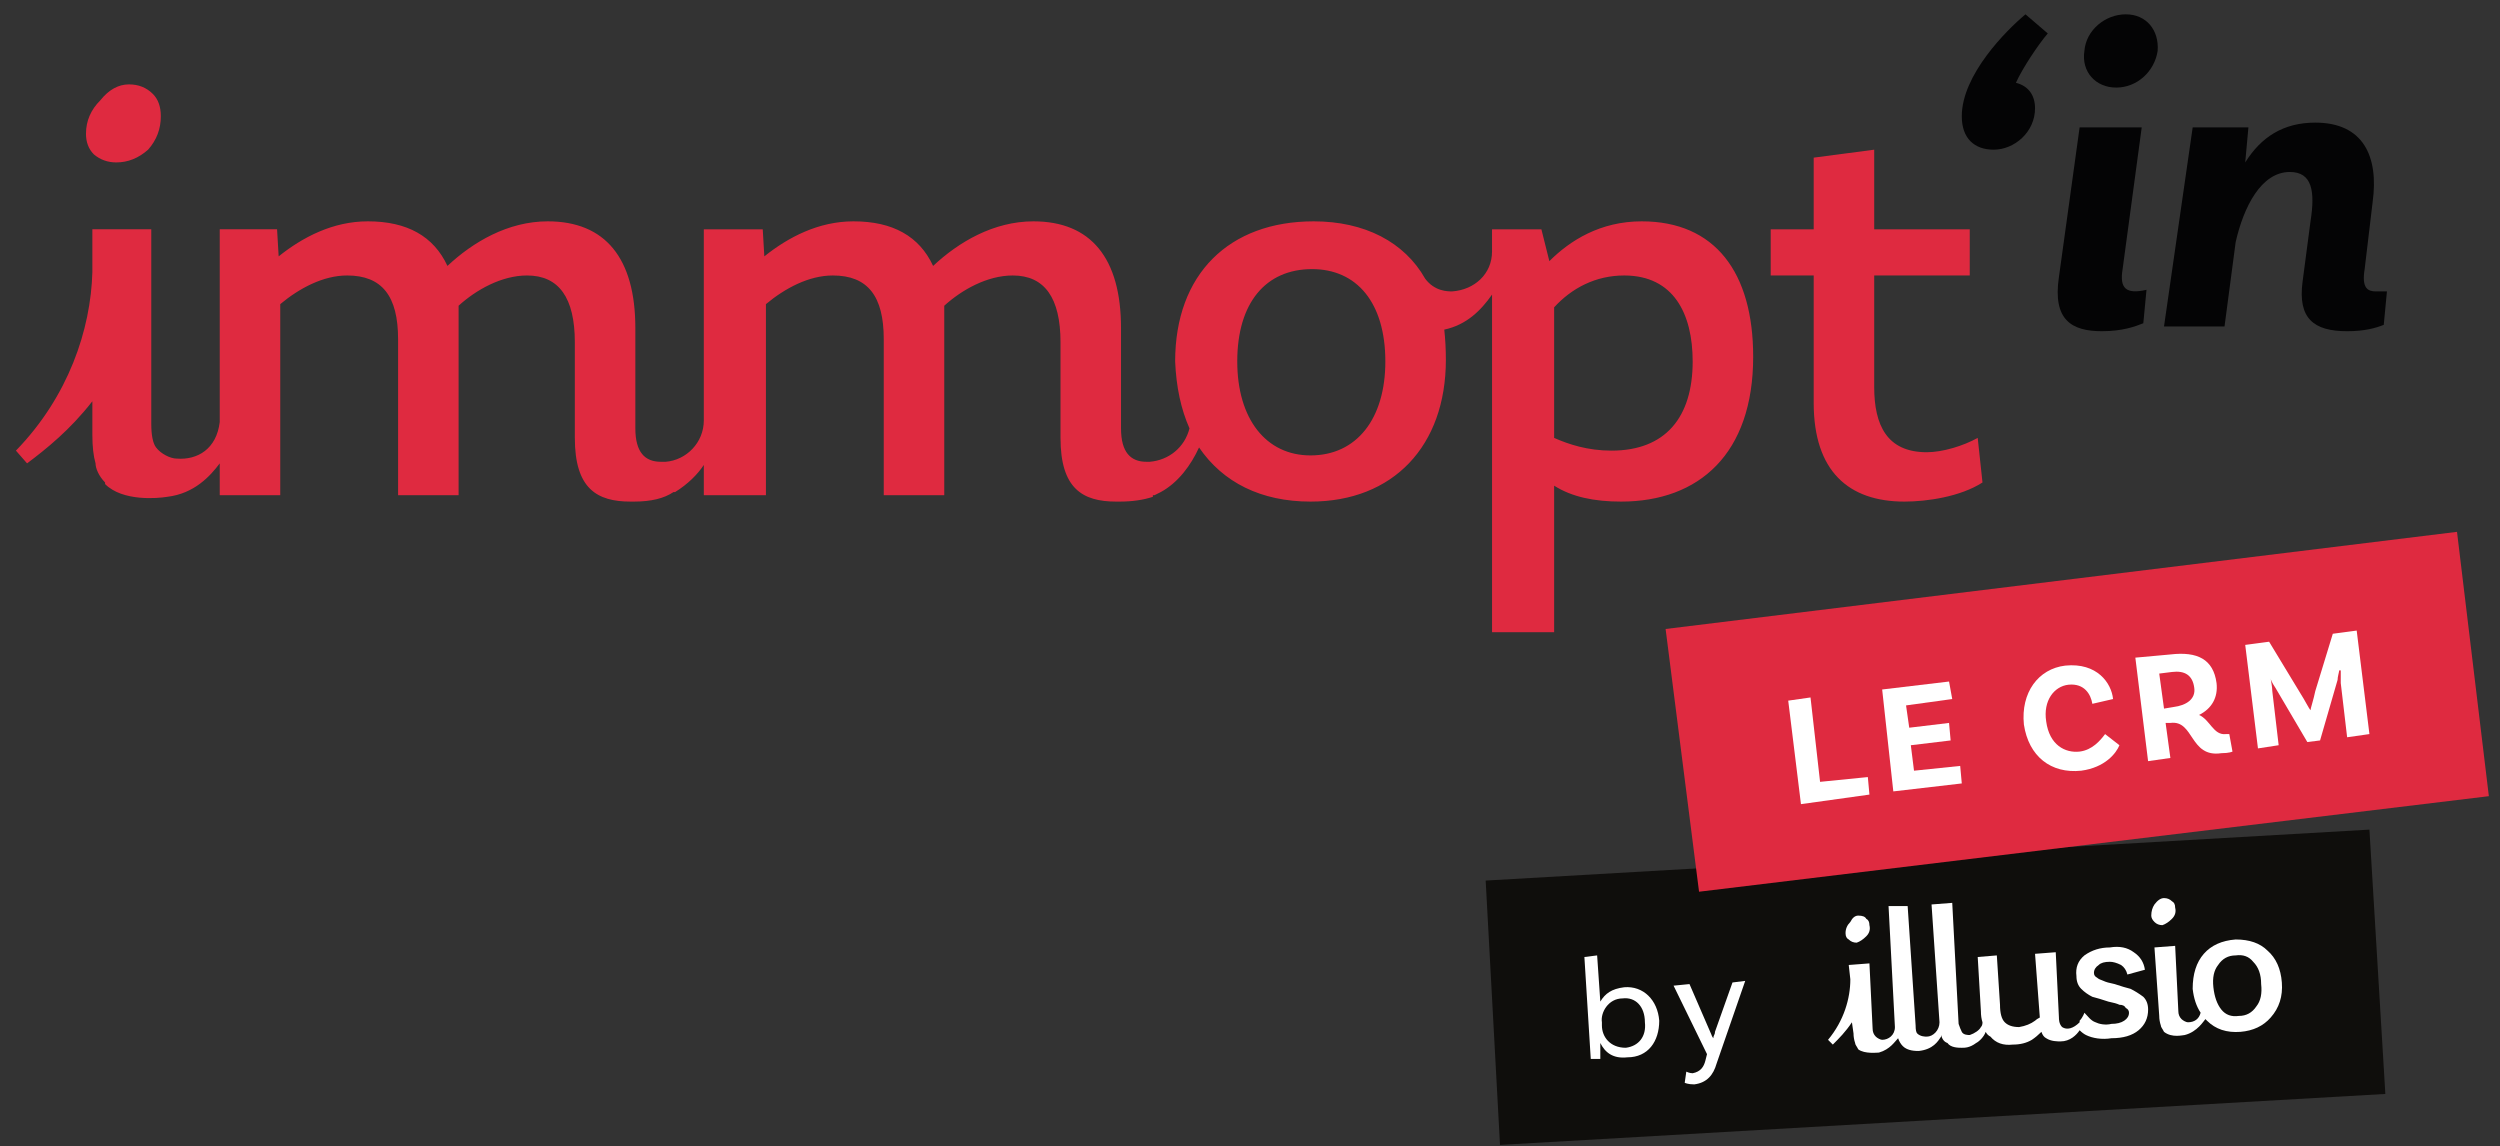 <svg version="1.2" xmlns="http://www.w3.org/2000/svg" viewBox="0 0 157 72" width="157" height="72">
	<rect x="0" y="0" width="157" height="72" fill="#333333" stroke="none"/>
	<title>Illusio 2024 - Menu</title>
	<defs>
		<clipPath clipPathUnits="userSpaceOnUse" id="cp1">
			<path d="m-347-833h1920v1080h-1920z"/>
		</clipPath>
		<clipPath clipPathUnits="userSpaceOnUse" id="cp2">
			<path d="m0.98 0.91h155.35v71h-155.35z"/>
		</clipPath>
	</defs>
	<style>
		.s0 { fill: #040405 } 
		.s1 { fill: #df2a40 } 
		.s2 { fill: #0f0e0c } 
		.s3 { fill: #ffffff } 
	</style>
	<g id="Illusio 2024 - Menu" clip-path="url(#cp1)">
		<g id="-e-Groupe 48">
			<g id="Groupe 47" clip-path="url(#cp2)">
				<path id="Tracé 640" class="s0" d="m123.2 7.3c0-2.6 2.8-5.4 4-6.4l1.4 1.2c-0.6 0.7-1.6 2.2-2 3.1 0.8 0.2 1.2 0.8 1.2 1.6 0 1.5-1.3 2.6-2.6 2.6-1.2 0-2-0.7-2-2.1z"/>
				<path id="Tracé 641" class="s0" d="m129.3 17.4l1.3-9.4h3.9l-1.2 8.9c-0.2 1.2 0.2 1.6 1.5 1.3l-0.2 2.1c-0.5 0.2-1.3 0.5-2.6 0.5-1.9 0-3.1-0.7-2.7-3.4zm1.6-14.2c0.1-1.3 1.3-2.3 2.6-2.3 1.3 0 2.1 1 2 2.3-0.2 1.3-1.3 2.3-2.6 2.3-1.3 0-2.2-1-2-2.3z"/>
				<path id="Tracé 642" class="s0" d="m149.9 18.3l-0.2 2.1c-0.5 0.2-1.2 0.4-2.3 0.4-2.1 0-3.1-0.8-2.8-3.1l0.5-3.8c0.3-1.9 0.1-3.1-1.3-3.1-1.8 0-2.9 2.2-3.4 4.4l-0.7 5.3h-3.8l1.8-12.5h3.5l-0.2 2.2c1-1.6 2.4-2.5 4.4-2.5 3 0 4 2.1 3.6 5l-0.5 4.2c-0.2 1.2 0.2 1.4 0.7 1.4 0.3 0 0.5 0 0.7 0z"/>
				<path id="Tracé 643" fill-rule="evenodd" class="s1" d="m110.1 22.4c0 6.1-3.4 9.1-8.3 9.1-1.7 0-3.1-0.3-4.2-1v9.2h-3.9v-21.2c-0.7 1-1.6 1.9-3 2.2q0.1 0.9 0.1 1.9c0 5.4-3.3 8.9-8.5 8.9-3.1 0-5.5-1.2-7-3.4-0.5 1.1-1.3 2.2-2.4 2.8q-0.2 0.1-0.4 0.2 0 0-0.1 0v0.1q-0.9 0.3-2.1 0.3-0.1 0-0.2 0c-2.1 0-3.5-0.8-3.5-4v-6q0-4.2-3-4.2c-1.6 0-3.2 0.9-4.3 1.9q0 0.6 0 1.2v10.7h-3.8v-9.8c0-2.7-1-4-3.2-4-1.5 0-3 0.8-4.2 1.8v12h-3.9v-1.9c-0.4 0.6-1 1.2-1.8 1.7q0 0-0.1 0c-0.6 0.4-1.4 0.6-2.5 0.6q-0.1 0-0.2 0c-2.1 0-3.5-0.8-3.5-4v-6q0-4.2-3-4.2c-1.6 0-3.2 0.9-4.3 1.9q0 0.6 0 1.2v10.7h-3.8v-9.8c0-2.7-1-4-3.2-4-1.5 0-3 0.8-4.2 1.8v12h-3.8v-2c-0.6 0.8-1.6 1.9-3.3 2.1-0.6 0.1-2.8 0.3-3.9-0.8v-0.1c-0.4-0.4-0.6-0.9-0.6-1.2q-0.2-0.7-0.2-1.8v-2.1c-1.4 1.8-2.9 3-4.1 3.9l-0.7-0.8c3.3-3.4 4.7-7.6 4.8-11.2v-2.7h3.7v12.2q0 1.1 0.3 1.5c0.3 0.4 0.9 0.7 1.3 0.7 1.3 0.1 2.5-0.6 2.7-2.3v-12.1h3.6l0.1 1.7c1.5-1.2 3.4-2.2 5.6-2.2q3.7 0 5 2.8c1.6-1.5 3.8-2.8 6.3-2.8 3.6 0 5.5 2.3 5.5 6.7v6.3c0 1.5 0.6 2.1 1.6 2.1q0.1 0 0.3 0c1.3-0.1 2.4-1.2 2.4-2.6v-12h3.7l0.1 1.7c1.5-1.2 3.4-2.2 5.6-2.2q3.7 0 5 2.8c1.6-1.5 3.8-2.8 6.3-2.8 3.6 0 5.5 2.3 5.5 6.7v6.3c0 1.5 0.6 2.1 1.6 2.1q0.1 0 0.2 0c1.2-0.1 2.2-0.9 2.5-2.1q-0.8-1.8-0.9-4.2c0-5.5 3.4-8.8 8.7-8.8 3.2 0 5.7 1.3 7 3.6 0.6 0.8 1.4 0.8 1.7 0.8 1.4-0.1 2.5-1.1 2.5-2.5v-1.4h3.1l0.5 2c1.3-1.3 3.2-2.5 5.8-2.5 4.6 0 7 3.2 7 8.5zm-23.1 0.3c0-3.7-1.8-5.8-4.6-5.8-2.9 0-4.7 2.1-4.7 5.8 0 3.6 1.8 5.9 4.6 5.9 2.9 0 4.7-2.3 4.7-5.9zm19.3 0c0-3-1.2-5.4-4.3-5.4-1.8 0-3.3 0.8-4.4 2v8.2c0.9 0.4 2.1 0.8 3.6 0.8 3.4 0 5.1-2.1 5.1-5.6z"/>
				<path id="Tracé 644" class="s1" d="m124.2 27.5c-0.9 0.5-2.2 0.9-3.2 0.9-2.5 0-3.3-1.7-3.3-4.1v-7h6v-2.9h-6v-5l-3.8 0.5v4.5h-2.7v2.9h2.7v8c0 4.3 2.2 6.2 5.7 6.2 1.4 0 3.5-0.3 4.9-1.2z"/>
				<path id="Tracé 645" class="s1" d="m7.3 10.2q1.1 0 2-0.8 0.8-0.9 0.8-2.1 0-0.9-0.5-1.4-0.6-0.6-1.5-0.6-1 0-1.8 1-0.9 0.9-0.9 2.1 0 0.8 0.5 1.3 0.6 0.5 1.4 0.5z"/>
				<path id="Rectangle 29" class="s2" d="m93.3 55.3l55.5-3.2 1 16.6-55.6 3.2z"/>
				<path id="Tracé 646" fill-rule="evenodd" class="s3" d="m104.2 64.1c0 1.3-0.7 2.3-2 2.3-0.9 0.1-1.4-0.3-1.7-0.9 0 0.2 0 0.7 0 1h-0.6l-0.4-6.4 0.8-0.1 0.2 2.9c0.3-0.5 0.7-0.8 1.5-0.9 1.2-0.1 2.1 0.8 2.2 2.1zm-0.9 0.1c0-1-0.6-1.6-1.4-1.5-0.9 0-1.4 0.9-1.3 1.5v0.2c0 0.7 0.5 1.4 1.5 1.4 0.8-0.1 1.3-0.7 1.2-1.6z"/>
				<path id="Tracé 647" class="s3" d="m106.4 68.1c-0.4 0-0.6-0.1-0.6-0.1l0.1-0.7c0 0 0.2 0.1 0.4 0.1 0.5-0.1 0.7-0.4 0.8-0.8l0.1-0.4-2.1-4.3 1-0.1 1.3 3c0.1 0.2 0.1 0.3 0.2 0.4 0-0.2 0.1-0.2 0.1-0.4l1.1-3.1 0.8-0.1-1.8 5.2c-0.2 0.7-0.6 1.2-1.4 1.3z"/>
				<path id="Tracé 648" class="s3" d="m116.6 59.2q0.3-0.1 0.6-0.4 0.3-0.3 0.2-0.7 0-0.3-0.2-0.4-0.1-0.2-0.5-0.2-0.3 0-0.5 0.4-0.3 0.3-0.3 0.7 0 0.3 0.2 0.4 0.2 0.2 0.5 0.2z"/>
				<path id="Tracé 649" class="s3" d="m136.4 57.7q0.3-0.3 0.2-0.7 0-0.3-0.2-0.4-0.2-0.2-0.5-0.2-0.3 0-0.6 0.4-0.2 0.3-0.2 0.7 0 0.2 0.2 0.4 0.2 0.2 0.5 0.2 0.3-0.1 0.6-0.4z"/>
				<path id="Tracé 650" fill-rule="evenodd" class="s3" d="m143.3 61.7q0.1 1.3-0.7 2.2-0.7 0.8-1.9 0.9-1.3 0.1-2.1-0.7-0.1-0.1-0.1-0.1c-0.1 0.1-0.5 0.8-1.3 1-0.1 0-0.8 0.2-1.3-0.2-0.1-0.2-0.2-0.3-0.2-0.4q-0.1-0.3-0.1-0.6l-0.3-4.3 1.3-0.1 0.2 4.1q0 0.3 0.2 0.5c0.1 0.1 0.3 0.2 0.4 0.2 0.4 0 0.7-0.2 0.8-0.6q-0.4-0.6-0.5-1.5 0-1.4 0.7-2.2 0.7-0.8 2-0.9 1.3 0 2 0.7 0.8 0.7 0.9 2zm-1.6 1.5q0.4-0.5 0.3-1.4 0-0.9-0.5-1.4-0.4-0.5-1.1-0.4-0.7 0-1.1 0.6-0.4 0.5-0.3 1.4 0.1 0.9 0.5 1.4 0.4 0.5 1.1 0.4 0.7 0 1.1-0.6z"/>
				<path id="Tracé 651" class="s3" d="m133.8 62.1q-0.4-0.1-1-0.3-0.5-0.1-0.7-0.2-0.3-0.1-0.4-0.2-0.2-0.1-0.2-0.3 0-0.3 0.3-0.5 0.2-0.2 0.7-0.2 0.3 0 0.7 0.2 0.3 0.2 0.4 0.6l1.1-0.3q-0.1-0.7-0.7-1.1c-0.4-0.3-0.9-0.4-1.5-0.3q-0.9 0-1.6 0.5-0.6 0.5-0.5 1.3 0 0.5 0.3 0.8 0.3 0.3 0.7 0.5 0.4 0.1 1 0.3 0.5 0.1 0.7 0.2 0.3 0 0.4 0.2 0.2 0.1 0.2 0.3 0 0.3-0.3 0.5-0.3 0.2-0.8 0.2c-0.4 0.1-0.8 0-1-0.1-0.3-0.1-0.5-0.4-0.7-0.6 0 0-0.1 0.3-0.3 0.5v0.1q0 0 0 0c-0.4 0.4-0.8 0.5-1.1 0.3-0.2-0.2-0.2-0.5-0.2-0.6l-0.2-4.1-1.3 0.1 0.3 4q-0.2 0.1-0.3 0.2-0.4 0.3-1 0.4-0.6 0-0.9-0.3-0.3-0.3-0.3-1.1l-0.2-3.1-1.2 0.1 0.2 3.4q0 0.4 0.1 0.7 0 0.2-0.1 0.3c-0.1 0.2-0.4 0.4-0.7 0.5-0.1 0-0.4 0-0.5-0.2q-0.1-0.2-0.2-0.5l-0.4-7.6-1.3 0.1 0.5 7.4c0 0.5-0.4 0.9-0.8 0.9-0.1 0-0.4 0-0.6-0.2q-0.1-0.1-0.1-0.5l-0.5-7.5h-1.2l0.4 7.6c0 0.5-0.4 0.8-0.8 0.8-0.1 0-0.3-0.1-0.4-0.2q-0.2-0.2-0.2-0.5l-0.2-4.1-1.3 0.1 0.1 0.9c0 1.2-0.4 2.6-1.4 3.8l0.3 0.3c0.4-0.4 0.8-0.8 1.2-1.4l0.1 0.7q0 0.3 0.1 0.6c0 0.1 0.1 0.2 0.2 0.4 0.4 0.3 1.2 0.2 1.3 0.2 0.7-0.2 1-0.7 1.2-0.9q0.1 0.3 0.3 0.5c0.3 0.3 0.8 0.3 1 0.3 0.9-0.1 1.2-0.6 1.4-0.9q0 0 0-0.1 0.1 0.4 0.4 0.5c0.2 0.3 0.7 0.3 0.9 0.3 0.2 0 0.5 0 0.9-0.3 0.2-0.1 0.5-0.4 0.6-0.7q0.1 0.2 0.3 0.3 0.5 0.6 1.4 0.5 0.7 0 1.2-0.3 0.3-0.2 0.6-0.5 0.1 0.3 0.3 0.4c0.3 0.2 0.7 0.2 0.9 0.2 0.6 0 1-0.4 1.2-0.7q0.2 0.2 0.4 0.3c0.4 0.2 1 0.3 1.6 0.2q1.1 0 1.7-0.5 0.6-0.5 0.6-1.3 0-0.5-0.3-0.8-0.4-0.3-0.8-0.5z"/>
				<path id="Rectangle 30" class="s1" d="m104.6 39.5l49.7-6.1 2 16.6-49.6 6z"/>
				<path id="Tracé 652" class="s3" d="m117.3 48.8l0.1 1.1-4.3 0.6-0.8-6.5 1.4-0.2 0.6 5.3z"/>
				<path id="Tracé 653" class="s3" d="m119.7 44.3l0.2 1.4 2.5-0.3 0.1 1.1-2.5 0.3 0.2 1.6 2.9-0.3 0.1 1.1-4.3 0.5-0.7-6.4 4.2-0.5 0.2 1.1z"/>
				<path id="Tracé 654" class="s3" d="m132.7 43.9l-1.3 0.3c-0.1-0.6-0.5-1.3-1.5-1.2-0.9 0.1-1.6 1-1.4 2.3 0.2 1.5 1.2 2 2.1 1.9 0.8-0.1 1.3-0.7 1.6-1.1l0.9 0.7c-0.2 0.5-0.9 1.4-2.4 1.6-1.9 0.2-3.3-0.9-3.6-2.9-0.2-2 0.9-3.5 2.6-3.7 2-0.2 2.9 1.1 3 2.1z"/>
				<path id="Tracé 655" fill-rule="evenodd" class="s3" d="m140.2 47.2c0 0-0.2 0.1-0.7 0.1-2 0.3-1.7-2.1-3.2-1.9h-0.3l0.3 2.2-1.4 0.2-0.8-6.5 2.2-0.2c1.7-0.2 2.7 0.3 2.9 1.8 0.1 0.9-0.3 1.6-1.1 2 0.7 0.3 0.9 1.3 1.7 1.2 0.1 0 0.2 0 0.2 0zm-3.7-2.8c0.8-0.1 1.4-0.5 1.3-1.2-0.1-0.8-0.6-1.1-1.4-1l-0.8 0.1 0.3 2.2z"/>
				<path id="Tracé 656" class="s3" d="m148.8 46.1l-1.4 0.2-0.4-3.4c0-0.3 0-0.7 0-0.8h-0.1c0 0.1-0.1 0.4-0.1 0.6l-1.1 3.8-0.8 0.1-2-3.4c-0.2-0.3-0.3-0.5-0.3-0.6 0 0.1 0.1 0.5 0.1 0.8l0.4 3.4-1.3 0.2-0.8-6.5 1.5-0.2 2 3.3c0.2 0.3 0.5 0.9 0.6 1 0-0.1 0.2-0.7 0.3-1.2l1.1-3.6 1.5-0.2z"/>
			</g>
		</g>
	</g>
</svg>